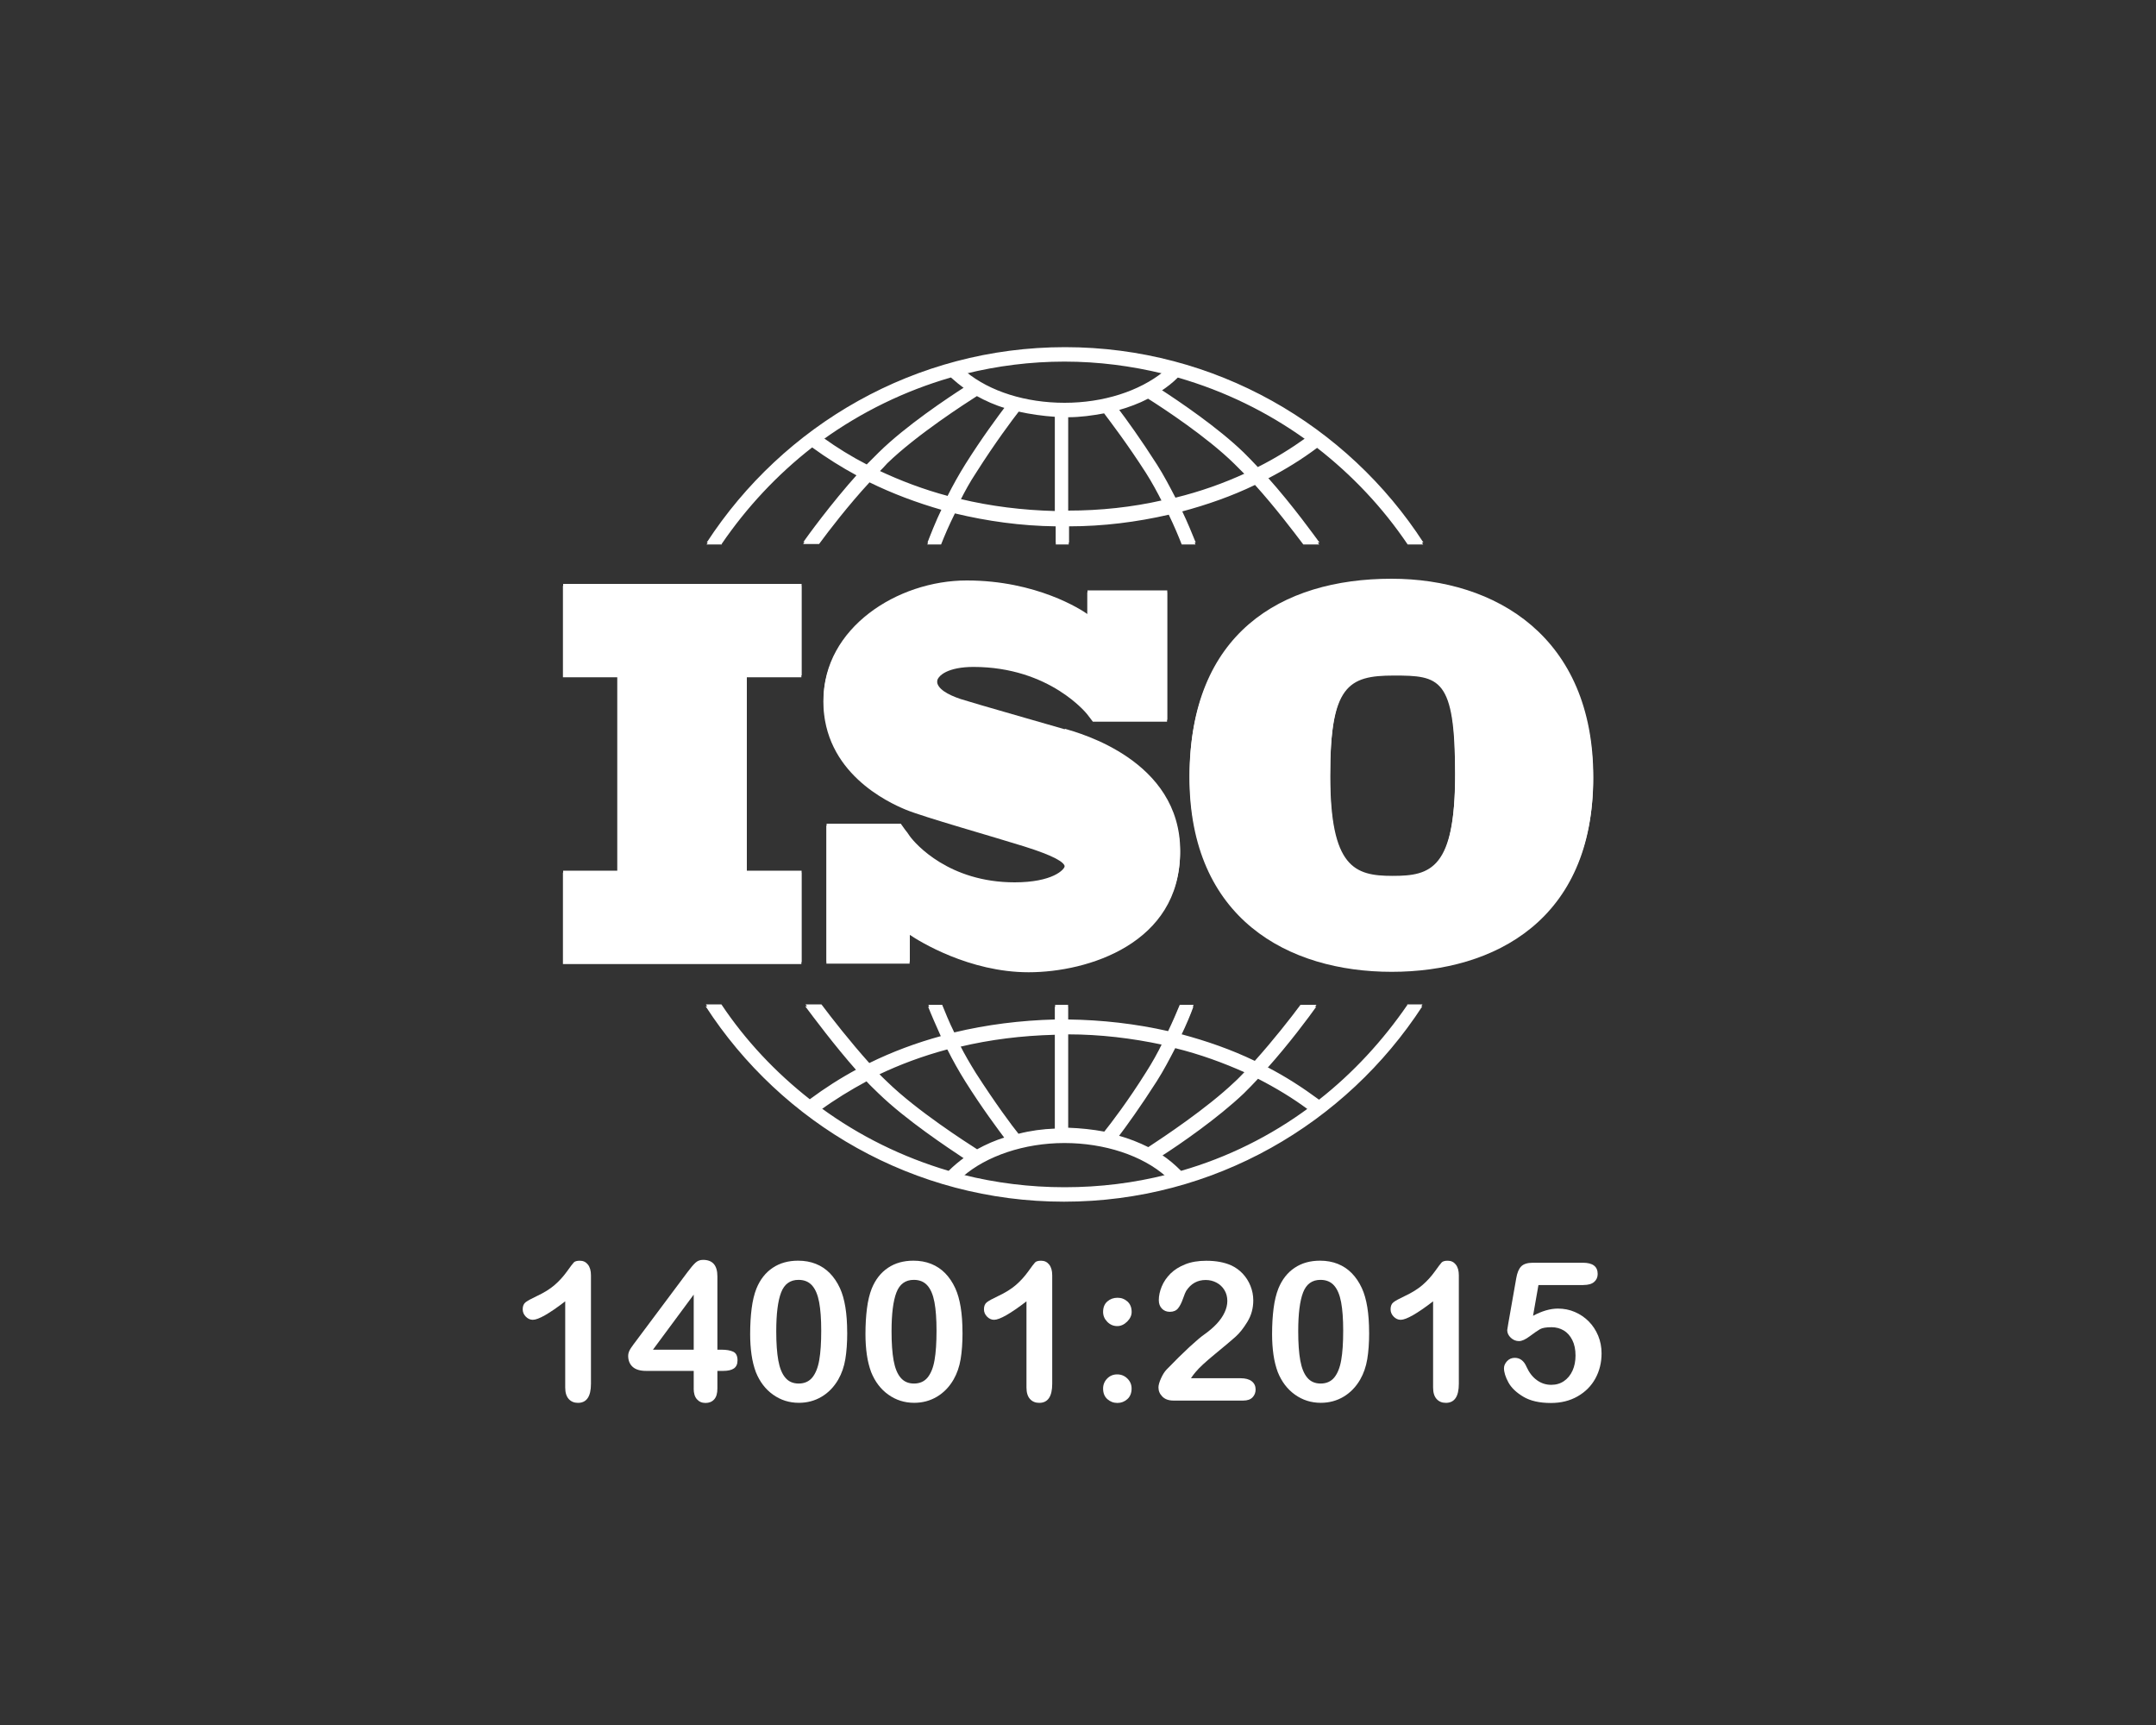 <?xml version="1.0" encoding="UTF-8"?>
<svg id="Ebene_1" xmlns="http://www.w3.org/2000/svg" width="500" height="400" version="1.1" viewBox="0 0 500 400">
  <rect x="0" y="0" width="500" height="400" fill="#333333" stroke="none"/>
  <!-- Generator: Adobe Illustrator 29.6.1, SVG Export Plug-In . SVG Version: 2.1.1 Build 9)  -->
  <defs>
    <style>
      .st0 {
        fill: #fff;
      }
    </style>
  </defs>
  <g id="Ebene_11" data-name="Ebene_1">
    <polygon class="st0" points="185.9 156.6 185.9 135.4 130.6 135.4 130.6 156.6 143.2 156.6 143.2 201.9 130.6 201.9 130.6 223.1 185.9 223.1 185.9 201.9 173.2 201.9 173.2 156.6 185.9 156.6"/>
    <path class="st0" d="M246.9,169.1c-3.4-1-21-6-24.1-7-3-1-5.5-2.4-5.5-4.2s2.8-3.7,8.5-3.7c17.8,0,26.4,11,26.4,11,0,0,1,1.3,1.3,1.7h17.2v-30h-18.5v5.5c-1.4-1-11.8-7.8-28-7.8s-33.2,11.1-33.2,27.6,15,23.4,19.1,25.1,20.4,6.3,27.4,8.5,9.5,3.7,9.5,4.8-3,4-11.7,4c-15.2,0-23-8.9-24.3-10.7h0c-.4-.6-.9-1.3-1.1-1.5-.2-.3-.7-1-1-1.4h-17.2v32h19.3v-6.7c2.2,1.5,13.8,8.7,27.6,8.7s35.1-6.7,35.1-27.7-23.3-27.3-26.7-28.3l-.1.1Z"/>
    <path class="st0" d="M322.7,134.2c-25.7,0-46.8,12.8-46.8,45.6s22.9,45.1,46.9,45.1,46.7-12.2,46.7-44.7-22.6-46-46.8-46h0ZM322.9,203.1c-8.8,0-14.4-2-14.4-23.3s4.2-23.6,14.8-23.6,14.2.5,14.2,22.9-5.7,24-14.5,24h-.1Z"/>
    <path class="st0" d="M167.4,125.7c5.8-8.5,12.9-16.1,21-22.4,3.3,2.4,6.8,4.6,10.5,6.6-6.2,6.9-11.7,14.5-12.6,15.8h3.7c2.2-3,6.8-9,11.7-14.3,5.3,2.6,10.9,4.7,16.8,6.4-1.6,3.3-2.7,6.2-3.4,8h3.2c.7-1.8,1.8-4.4,3.2-7.2,7.5,1.8,15.3,2.9,23.4,3v4.2h3v-4.2c8,0,15.8-1,23.2-2.7,1.3,2.7,2.3,5.1,3,6.9h3.2c-.7-1.7-1.8-4.5-3.3-7.6,6-1.6,11.7-3.6,17.1-6.2,4.7,5.2,9,10.9,11.2,13.8h3.7c-.9-1.2-6.1-8.5-12.1-15.2,4.1-2.1,8-4.5,11.6-7.2,8.1,6.3,15.2,13.8,21,22.4h3.6c-17.6-27.2-48.3-45.3-83.1-45.3s-65.4,18.1-83.1,45.3h3.6l-.1-.1ZM219.8,115c-5.6-1.5-10.9-3.5-16-5.9.7-.7,1.4-1.4,2-2.1,6.9-6.7,18.3-14,20.8-15.6,2,1.1,4.2,2.1,6.6,2.8-1.8,2.4-5.4,7.2-9.3,13.4-1.5,2.4-2.9,4.9-4.1,7.3v.1ZM244.7,118.5c-7.6-.2-14.9-1.1-22-2.8,1.1-2.2,2.3-4.4,3.7-6.5,4.5-7.1,8.5-12.4,9.9-14.2,2.7.6,5.5,1,8.4,1.2v22.2h0v.1ZM247.7,118.5v-22.2c2.9,0,5.7-.4,8.4-.9,1.5,2,5.4,7.1,9.7,13.8,1.4,2.2,2.7,4.6,3.8,6.8-7,1.6-14.4,2.4-21.9,2.4v.1ZM272.6,115.4c-1.3-2.5-2.7-5.2-4.3-7.7-3.7-5.8-7.1-10.5-9-13,2.5-.7,4.9-1.6,7-2.7,3.5,2.2,13.7,8.9,20,15.1.8.8,1.7,1.7,2.6,2.6-5.2,2.4-10.6,4.3-16.3,5.7h0ZM302.9,101.5c-3.5,2.5-7.2,4.8-11.2,6.8-1.1-1.2-2.2-2.3-3.3-3.4-6-5.8-14.9-11.8-19.2-14.6,1.5-1,2.8-2,4-3.2,10.8,3.1,20.8,8,29.7,14.4ZM246.9,83.4c7.9,0,15.5,1,22.9,2.8-5.6,4.5-13.9,7.2-22.9,7.2s-17.3-2.6-22.9-7.2c7.3-1.8,15-2.8,22.9-2.8ZM220.6,87.1c1,.9,2.1,1.8,3.2,2.6-3.9,2.5-13.7,9-20,15.2-.9.9-1.8,1.8-2.8,2.8-3.5-1.8-6.9-3.9-10.1-6.2,8.9-6.4,18.9-11.3,29.6-14.4h.1Z"/>
    <path class="st0" d="M326.4,233c-5.7,8.3-12.6,15.8-20.5,22-3.8-2.8-7.8-5.4-12.1-7.6,5.2-5.8,9.8-12,11.5-14.4h-3.7c-2.3,3.1-6.3,8.2-10.6,13-5.4-2.6-11.1-4.6-17.1-6.2,1.3-2.7,2.3-5.1,2.9-6.8h-3.2c-.7,1.7-1.6,3.8-2.7,6.1-7.5-1.7-15.3-2.6-23.2-2.7v-3.4h-3v3.4c-8,.2-15.9,1.2-23.4,3-1.2-2.4-2.1-4.7-2.8-6.4h-3.2c.7,1.8,1.8,4.3,3.1,7.2-5.9,1.6-11.5,3.7-16.8,6.3-4.4-4.9-8.7-10.4-11.1-13.6h-3.7c1.8,2.4,6.7,9,12,15-3.9,2.1-7.5,4.4-11,7-7.9-6.2-14.9-13.6-20.5-22h-3.6c17.6,27.2,48.3,45.3,83.1,45.3s65.4-18.1,83.1-45.3h-3.6l.1.1ZM272.6,242.6c5.7,1.4,11.2,3.4,16.3,5.7-.9.9-1.7,1.8-2.6,2.6-6.4,6.1-16.5,12.8-20,15.1-2.2-1.1-4.5-2-7-2.7,1.9-2.5,5.3-7.2,9-13,1.6-2.5,3-5.2,4.3-7.7h0ZM247.7,239.4c7.5,0,14.9.9,21.9,2.4-1.1,2.3-2.4,4.6-3.8,6.8-4.2,6.7-8.1,11.8-9.7,13.8-2.7-.5-5.5-.8-8.4-.9v-22.2h0v.1ZM244.7,239.5v22.2c-2.9.1-5.8.5-8.5,1.2-1.4-1.7-5.4-7.1-9.9-14.1-1.3-2.1-2.6-4.3-3.7-6.5,7.1-1.7,14.4-2.6,22-2.8h.1ZM219.8,243c1.2,2.4,2.6,4.9,4.1,7.3,3.9,6.2,7.5,11,9.3,13.4-2.4.7-4.6,1.7-6.6,2.8-2.5-1.6-13.9-8.9-20.8-15.6-.7-.7-1.4-1.3-2.1-2.1,5-2.4,10.4-4.4,16-5.9l.1.1ZM190.4,256.9c3.3-2.4,6.9-4.6,10.6-6.6.9,1,1.9,1.9,2.8,2.8,6.4,6.2,16.1,12.6,20,15.2-1.4,1-2.7,2.1-3.8,3.2-10.8-3.2-20.7-8.1-29.6-14.6ZM246.9,275.3c-8.1,0-16-1-23.6-2.9,5.5-4.8,14.3-7.8,23.6-7.8s18.1,2.9,23.6,7.8c-7.5,1.9-15.4,2.9-23.6,2.9ZM273.9,271.5c-1.4-1.4-2.9-2.7-4.6-3.8,4.4-2.8,13.2-8.9,19.2-14.6,1.1-1.1,2.2-2.2,3.3-3.4,4.1,2.1,8.1,4.5,11.7,7.2-8.8,6.5-18.8,11.5-29.6,14.6h0Z"/>
  </g>
  <g id="Ebene_12" data-name="Ebene_1">
    <polygon class="st0" points="185.85 157.05 185.85 135.85 130.55 135.85 130.55 157.05 143.15 157.05 143.15 202.35 130.55 202.35 130.55 223.55 185.85 223.55 185.85 202.35 173.15 202.35 173.15 157.05 185.85 157.05"/>
    <path class="st0" d="M246.85,169.55c-3.4-1-21-6-24.1-7-3-1-5.5-2.4-5.5-4.2s2.8-3.7,8.5-3.7c17.8,0,26.4,11,26.4,11,0,0,1,1.3,1.3,1.7h17.2v-30h-18.5v5.5c-1.4-1-11.8-7.8-28-7.8s-33.2,11.1-33.2,27.6,15,23.4,19.1,25.1,20.4,6.3,27.4,8.5,9.5,3.7,9.5,4.8-3,4-11.7,4c-15.2,0-23-8.9-24.3-10.7h0c-.4-.6-.9-1.3-1.1-1.5-.2-.3-.7-1-1-1.4h-17.2v32h19.3v-6.7c2.2,1.5,13.8,8.7,27.6,8.7s35.1-6.7,35.1-27.7-23.3-27.3-26.7-28.3l-.1.1Z"/>
    <path class="st0" d="M322.65,134.65c-25.7,0-46.8,12.8-46.8,45.6s22.9,45.1,46.9,45.1,46.7-12.2,46.7-44.7-22.6-46-46.8-46h0ZM322.85,203.55c-8.8,0-14.4-2-14.4-23.3s4.2-23.6,14.8-23.6,14.2.5,14.2,22.9-5.7,24-14.5,24h-.1Z"/>
    <path class="st0" d="M167.35,126.15c5.8-8.5,12.9-16.1,21-22.4,3.3,2.4,6.8,4.6,10.5,6.6-6.2,6.9-11.7,14.5-12.6,15.8h3.7c2.2-3,6.8-9,11.7-14.3,5.3,2.6,10.9,4.7,16.8,6.4-1.6,3.3-2.7,6.2-3.4,8h3.2c.7-1.8,1.8-4.4,3.2-7.2,7.5,1.8,15.3,2.9,23.4,3v4.2h3v-4.2c8,0,15.8-1,23.2-2.7,1.3,2.7,2.3,5.1,3,6.9h3.2c-.7-1.7-1.8-4.5-3.3-7.6,6-1.6,11.7-3.6,17.1-6.2,4.7,5.2,9,10.9,11.2,13.8h3.7c-.9-1.2-6.1-8.5-12.1-15.2,4.1-2.1,8-4.5,11.6-7.2,8.1,6.3,15.2,13.8,21,22.4h3.6c-17.6-27.2-48.3-45.3-83.1-45.3s-65.4,18.1-83.1,45.3h3.6l-.1-.1ZM219.75,115.45c-5.6-1.5-10.9-3.5-16-5.9.7-.7,1.4-1.4,2-2.1,6.9-6.7,18.3-14,20.8-15.6,2,1.1,4.2,2.1,6.6,2.8-1.8,2.4-5.4,7.2-9.3,13.4-1.5,2.4-2.9,4.9-4.1,7.3v.1ZM244.65,118.95c-7.6-.2-14.9-1.1-22-2.8,1.1-2.2,2.3-4.4,3.7-6.5,4.5-7.1,8.5-12.4,9.9-14.2,2.7.6,5.5,1,8.4,1.2v22.2h0v.1ZM247.65,118.95v-22.2c2.9,0,5.7-.4,8.4-.9,1.5,2,5.4,7.1,9.7,13.8,1.4,2.2,2.7,4.6,3.8,6.8-7,1.6-14.4,2.4-21.9,2.4v.1ZM272.55,115.85c-1.3-2.5-2.7-5.2-4.3-7.7-3.7-5.8-7.1-10.5-9-13,2.5-.7,4.9-1.6,7-2.7,3.5,2.2,13.7,8.9,20,15.1.8.8,1.7,1.7,2.6,2.6-5.2,2.4-10.6,4.3-16.3,5.7h0ZM302.85,101.95c-3.5,2.5-7.2,4.8-11.2,6.8-1.1-1.2-2.2-2.3-3.3-3.4-6-5.8-14.9-11.8-19.2-14.6,1.5-1,2.8-2,4-3.2,10.8,3.1,20.8,8,29.7,14.4ZM246.85,83.85c7.9,0,15.5,1,22.9,2.8-5.6,4.5-13.9,7.2-22.9,7.2s-17.3-2.6-22.9-7.2c7.3-1.8,15-2.8,22.9-2.8ZM220.55,87.55c1,.9,2.1,1.8,3.2,2.6-3.9,2.5-13.7,9-20,15.2-.9.9-1.8,1.8-2.8,2.8-3.5-1.8-6.9-3.9-10.1-6.2,8.9-6.4,18.9-11.3,29.6-14.4h.1Z"/>
    <path class="st0" d="M326.35,233.45c-5.7,8.3-12.6,15.8-20.5,22-3.8-2.8-7.8-5.4-12.1-7.6,5.2-5.8,9.8-12,11.5-14.4h-3.7c-2.3,3.1-6.3,8.2-10.6,13-5.4-2.6-11.1-4.6-17.1-6.2,1.3-2.7,2.3-5.1,2.9-6.8h-3.2c-.7,1.7-1.6,3.8-2.7,6.1-7.5-1.7-15.3-2.6-23.2-2.7v-3.4h-3v3.4c-8,.2-15.9,1.2-23.4,3-1.2-2.4-2.1-4.7-2.8-6.4h-3.2c.7,1.8,1.8,4.3,3.1,7.2-5.9,1.6-11.5,3.7-16.8,6.3-4.4-4.9-8.7-10.4-11.1-13.6h-3.7c1.8,2.4,6.7,9,12,15-3.9,2.1-7.5,4.4-11,7-7.9-6.2-14.9-13.6-20.5-22h-3.6c17.6,27.2,48.3,45.3,83.1,45.3s65.4-18.1,83.1-45.3h-3.6l.1.1ZM272.55,243.05c5.7,1.4,11.2,3.4,16.3,5.7-.9.9-1.7,1.8-2.6,2.6-6.4,6.1-16.5,12.8-20,15.1-2.2-1.1-4.5-2-7-2.7,1.9-2.5,5.3-7.2,9-13,1.6-2.5,3-5.2,4.3-7.7h0ZM247.65,239.85c7.5,0,14.9.9,21.9,2.4-1.1,2.3-2.4,4.6-3.8,6.8-4.2,6.7-8.1,11.8-9.7,13.8-2.7-.5-5.5-.8-8.4-.9v-22.2h0v.1ZM244.65,239.95v22.2c-2.9.1-5.8.5-8.5,1.2-1.4-1.7-5.4-7.1-9.9-14.1-1.3-2.1-2.6-4.3-3.7-6.5,7.1-1.7,14.4-2.6,22-2.8h.1ZM219.75,243.45c1.2,2.4,2.6,4.9,4.1,7.3,3.9,6.2,7.5,11,9.3,13.4-2.4.7-4.6,1.7-6.6,2.8-2.5-1.6-13.9-8.9-20.8-15.6-.7-.7-1.4-1.3-2.1-2.1,5-2.4,10.4-4.4,16-5.9l.1.1ZM190.35,257.35c3.3-2.4,6.9-4.6,10.6-6.6.9,1,1.9,1.9,2.8,2.8,6.4,6.2,16.1,12.6,20,15.2-1.4,1-2.7,2.1-3.8,3.2-10.8-3.2-20.7-8.1-29.6-14.6ZM246.85,275.75c-8.1,0-16-1-23.6-2.9,5.5-4.8,14.3-7.8,23.6-7.8s18.1,2.9,23.6,7.8c-7.5,1.9-15.4,2.9-23.6,2.9ZM273.85,271.95c-1.4-1.4-2.9-2.7-4.6-3.8,4.4-2.8,13.2-8.9,19.2-14.6,1.1-1.1,2.2-2.2,3.3-3.4,4.1,2.1,8.1,4.5,11.7,7.2-8.8,6.5-18.8,11.5-29.6,14.6h0Z"/>
  </g>
  <g>
    <path class="st0" d="M131.08,321.76v-20c-3.72,2.86-6.23,4.28-7.51,4.28-.62,0-1.16-.25-1.64-.74-.48-.49-.71-1.06-.71-1.7,0-.75.23-1.3.7-1.65s1.3-.81,2.48-1.36c1.77-.83,3.19-1.71,4.25-2.64,1.06-.92,2-1.96,2.82-3.1s1.35-1.85,1.6-2.11.72-.4,1.41-.4c.78,0,1.4.3,1.87.9s.7,1.43.7,2.48v25.16c0,2.94-1,4.42-3.01,4.42-.89,0-1.61-.3-2.15-.9-.54-.6-.81-1.49-.81-2.66Z"/>
    <path class="st0" d="M160.88,321.98v-4.09h-11.03c-1.39,0-2.44-.31-3.13-.94-.7-.63-1.04-1.49-1.04-2.57,0-.28.05-.56.15-.85.1-.29.26-.59.46-.9s.42-.62.64-.91.49-.65.81-1.08l11.64-15.58c.76-1.03,1.39-1.77,1.88-2.23.49-.46,1.08-.69,1.77-.69,2.23,0,3.34,1.27,3.34,3.82v17.01h.94c1.13,0,2.03.15,2.71.46.68.31,1.02.98,1.02,2.02,0,.85-.28,1.47-.83,1.86-.56.39-1.39.58-2.5.58h-1.34v4.09c0,1.13-.25,1.97-.75,2.52-.5.55-1.16.82-2,.82s-1.48-.28-1.99-.85c-.51-.56-.76-1.4-.76-2.49ZM151.43,312.97h9.45v-12.77l-9.45,12.77Z"/>
    <path class="st0" d="M196.48,308.98c0,2.4-.15,4.47-.44,6.2s-.83,3.3-1.63,4.7c-1,1.73-2.29,3.06-3.87,4s-3.34,1.41-5.27,1.41c-2.23,0-4.22-.63-5.99-1.89-1.77-1.26-3.09-3-3.99-5.23-.45-1.22-.79-2.56-1-4.03-.21-1.47-.32-3.07-.32-4.78,0-2.21.12-4.2.35-5.98s.6-3.3,1.1-4.57c.86-2.11,2.12-3.72,3.77-4.82,1.65-1.11,3.61-1.66,5.9-1.66,1.51,0,2.88.25,4.11.74,1.23.49,2.31,1.21,3.24,2.15.93.95,1.72,2.11,2.36,3.5,1.11,2.42,1.67,5.84,1.67,10.26ZM190.45,308.54c0-2.68-.16-4.87-.48-6.58s-.86-3-1.63-3.87-1.82-1.31-3.16-1.31c-1.93,0-3.28.97-4.03,2.92-.75,1.95-1.13,4.95-1.13,9.01,0,2.75.16,5.01.48,6.77s.86,3.09,1.63,3.99c.76.9,1.79,1.35,3.1,1.35s2.4-.47,3.16-1.41,1.3-2.28,1.6-4.02c.31-1.74.46-4.03.46-6.86Z"/>
    <path class="st0" d="M223.22,308.98c0,2.4-.15,4.47-.44,6.2s-.83,3.3-1.63,4.7c-1,1.73-2.29,3.06-3.87,4s-3.34,1.41-5.27,1.41c-2.23,0-4.22-.63-5.99-1.89-1.77-1.26-3.09-3-3.99-5.23-.45-1.22-.79-2.56-1-4.03-.21-1.47-.32-3.07-.32-4.78,0-2.21.12-4.2.35-5.98s.6-3.3,1.1-4.57c.86-2.11,2.12-3.72,3.77-4.82,1.65-1.11,3.61-1.66,5.9-1.66,1.51,0,2.88.25,4.11.74,1.23.49,2.31,1.21,3.24,2.15.93.95,1.72,2.11,2.36,3.5,1.11,2.42,1.67,5.84,1.67,10.26ZM217.19,308.54c0-2.68-.16-4.87-.48-6.58s-.86-3-1.63-3.87-1.82-1.31-3.16-1.31c-1.93,0-3.28.97-4.03,2.92-.75,1.95-1.13,4.95-1.13,9.01,0,2.75.16,5.01.48,6.77s.86,3.09,1.63,3.99c.76.9,1.79,1.35,3.1,1.35s2.4-.47,3.16-1.41,1.3-2.28,1.6-4.02c.31-1.74.46-4.03.46-6.86Z"/>
    <path class="st0" d="M238.05,321.76v-20c-3.72,2.86-6.23,4.28-7.51,4.28-.62,0-1.16-.25-1.64-.74-.48-.49-.71-1.06-.71-1.7,0-.75.23-1.3.7-1.65s1.3-.81,2.48-1.36c1.77-.83,3.19-1.71,4.25-2.64,1.06-.92,2-1.96,2.82-3.1s1.35-1.85,1.6-2.11.72-.4,1.41-.4c.78,0,1.4.3,1.87.9s.7,1.43.7,2.48v25.16c0,2.94-1,4.42-3.01,4.42-.89,0-1.61-.3-2.15-.9-.54-.6-.81-1.49-.81-2.66Z"/>
    <path class="st0" d="M255.82,304.21c0-1.04.33-1.85.98-2.42.65-.57,1.44-.86,2.36-.86s1.66.29,2.31.87c.64.58.97,1.38.97,2.41,0,.82-.35,1.57-1.05,2.26s-1.47,1.03-2.29,1.03c-.89,0-1.66-.33-2.31-.99s-.97-1.43-.97-2.31ZM259.16,325.32c-.91,0-1.69-.29-2.35-.88-.66-.59-.99-1.41-.99-2.46,0-.89.31-1.66.94-2.31s1.41-.97,2.33-.97,1.71.32,2.36.96c.65.64.98,1.41.98,2.32,0,1.04-.33,1.86-.98,2.45-.65.59-1.42.89-2.3.89Z"/>
    <path class="st0" d="M276.21,319.59h11.47c1.14,0,2.01.23,2.61.7s.9,1.11.9,1.91c0,.72-.24,1.33-.71,1.82-.48.5-1.2.75-2.16.75h-16.17c-1.1,0-1.96-.3-2.57-.91-.62-.61-.92-1.32-.92-2.14,0-.53.2-1.23.59-2.1s.83-1.56,1.3-2.05c1.95-2.02,3.71-3.75,5.27-5.2,1.57-1.44,2.69-2.39,3.36-2.85,1.2-.85,2.2-1.7,3-2.56.8-.86,1.41-1.74,1.82-2.64.42-.9.63-1.78.63-2.65,0-.94-.22-1.78-.67-2.52-.45-.74-1.05-1.31-1.82-1.72-.77-.41-1.61-.62-2.52-.62-1.92,0-3.43.84-4.53,2.53-.15.22-.39.82-.74,1.8-.34.98-.73,1.74-1.16,2.26-.43.53-1.07.79-1.9.79-.73,0-1.34-.24-1.82-.73s-.73-1.14-.73-1.98c0-1.01.23-2.07.68-3.16s1.13-2.09,2.03-2.99c.9-.89,2.04-1.61,3.43-2.16,1.38-.55,3.01-.82,4.87-.82,2.24,0,4.15.35,5.74,1.05,1.02.47,1.93,1.11,2.7,1.93s1.38,1.77,1.81,2.85c.43,1.08.65,2.19.65,3.35,0,1.82-.45,3.47-1.35,4.95-.9,1.49-1.82,2.65-2.76,3.49-.94.84-2.51,2.16-4.71,3.97-2.2,1.8-3.72,3.2-4.54,4.2-.35.4-.71.87-1.08,1.43Z"/>
    <path class="st0" d="M317.52,308.98c0,2.4-.15,4.47-.44,6.2s-.83,3.3-1.63,4.7c-1,1.73-2.29,3.06-3.87,4s-3.34,1.41-5.27,1.41c-2.23,0-4.22-.63-5.99-1.89-1.77-1.26-3.09-3-3.99-5.23-.45-1.22-.79-2.56-1-4.03-.21-1.47-.32-3.07-.32-4.78,0-2.21.12-4.2.35-5.98s.6-3.3,1.1-4.57c.86-2.11,2.12-3.72,3.77-4.82,1.65-1.11,3.61-1.66,5.9-1.66,1.51,0,2.88.25,4.11.74,1.23.49,2.31,1.21,3.24,2.15.93.95,1.72,2.11,2.36,3.5,1.11,2.42,1.67,5.84,1.67,10.26ZM311.5,308.54c0-2.68-.16-4.87-.48-6.58s-.86-3-1.63-3.87-1.82-1.31-3.16-1.31c-1.93,0-3.28.97-4.03,2.92-.75,1.95-1.13,4.95-1.13,9.01,0,2.75.16,5.01.48,6.77s.86,3.09,1.63,3.99c.76.9,1.79,1.35,3.1,1.35s2.4-.47,3.16-1.41,1.3-2.28,1.6-4.02c.31-1.74.46-4.03.46-6.86Z"/>
    <path class="st0" d="M332.35,321.76v-20c-3.72,2.86-6.23,4.28-7.51,4.28-.62,0-1.16-.25-1.64-.74-.48-.49-.71-1.06-.71-1.7,0-.75.23-1.3.7-1.65s1.3-.81,2.48-1.36c1.77-.83,3.19-1.71,4.25-2.64,1.06-.92,2-1.96,2.82-3.1s1.35-1.85,1.6-2.11.72-.4,1.41-.4c.78,0,1.4.3,1.87.9s.7,1.43.7,2.48v25.16c0,2.94-1,4.42-3.01,4.42-.89,0-1.61-.3-2.15-.9-.54-.6-.81-1.49-.81-2.66Z"/>
    <path class="st0" d="M367.22,297.99h-10.44l-1.25,7.12c2.08-1.11,4-1.67,5.76-1.67,1.41,0,2.72.26,3.94.79,1.22.53,2.3,1.26,3.22,2.19.92.93,1.65,2.03,2.18,3.31s.79,2.64.79,4.11c0,2.12-.48,4.06-1.43,5.8s-2.33,3.13-4.12,4.15c-1.79,1.03-3.86,1.54-6.21,1.54-2.62,0-4.75-.48-6.38-1.45-1.63-.97-2.79-2.08-3.47-3.33-.68-1.25-1.02-2.35-1.02-3.29,0-.57.24-1.11.71-1.63.48-.51,1.07-.77,1.79-.77,1.23,0,2.15.71,2.75,2.13.59,1.3,1.38,2.32,2.37,3.04,1,.73,2.11,1.09,3.34,1.09,1.13,0,2.12-.29,2.97-.88.85-.59,1.5-1.39,1.97-2.42.46-1.03.69-2.19.69-3.49,0-1.41-.25-2.61-.75-3.6s-1.17-1.74-2-2.23c-.84-.49-1.77-.74-2.79-.74-1.26,0-2.16.15-2.7.46s-1.32.85-2.34,1.61c-1.02.77-1.86,1.15-2.52,1.15-.72,0-1.36-.26-1.91-.78s-.83-1.11-.83-1.77c0-.07.08-.57.24-1.49l1.85-10.52c.21-1.26.59-2.18,1.14-2.75s1.46-.86,2.72-.86h11.6c2.29,0,3.43.87,3.43,2.61,0,.76-.28,1.38-.83,1.85s-1.38.7-2.46.7Z"/>
  </g>
</svg>